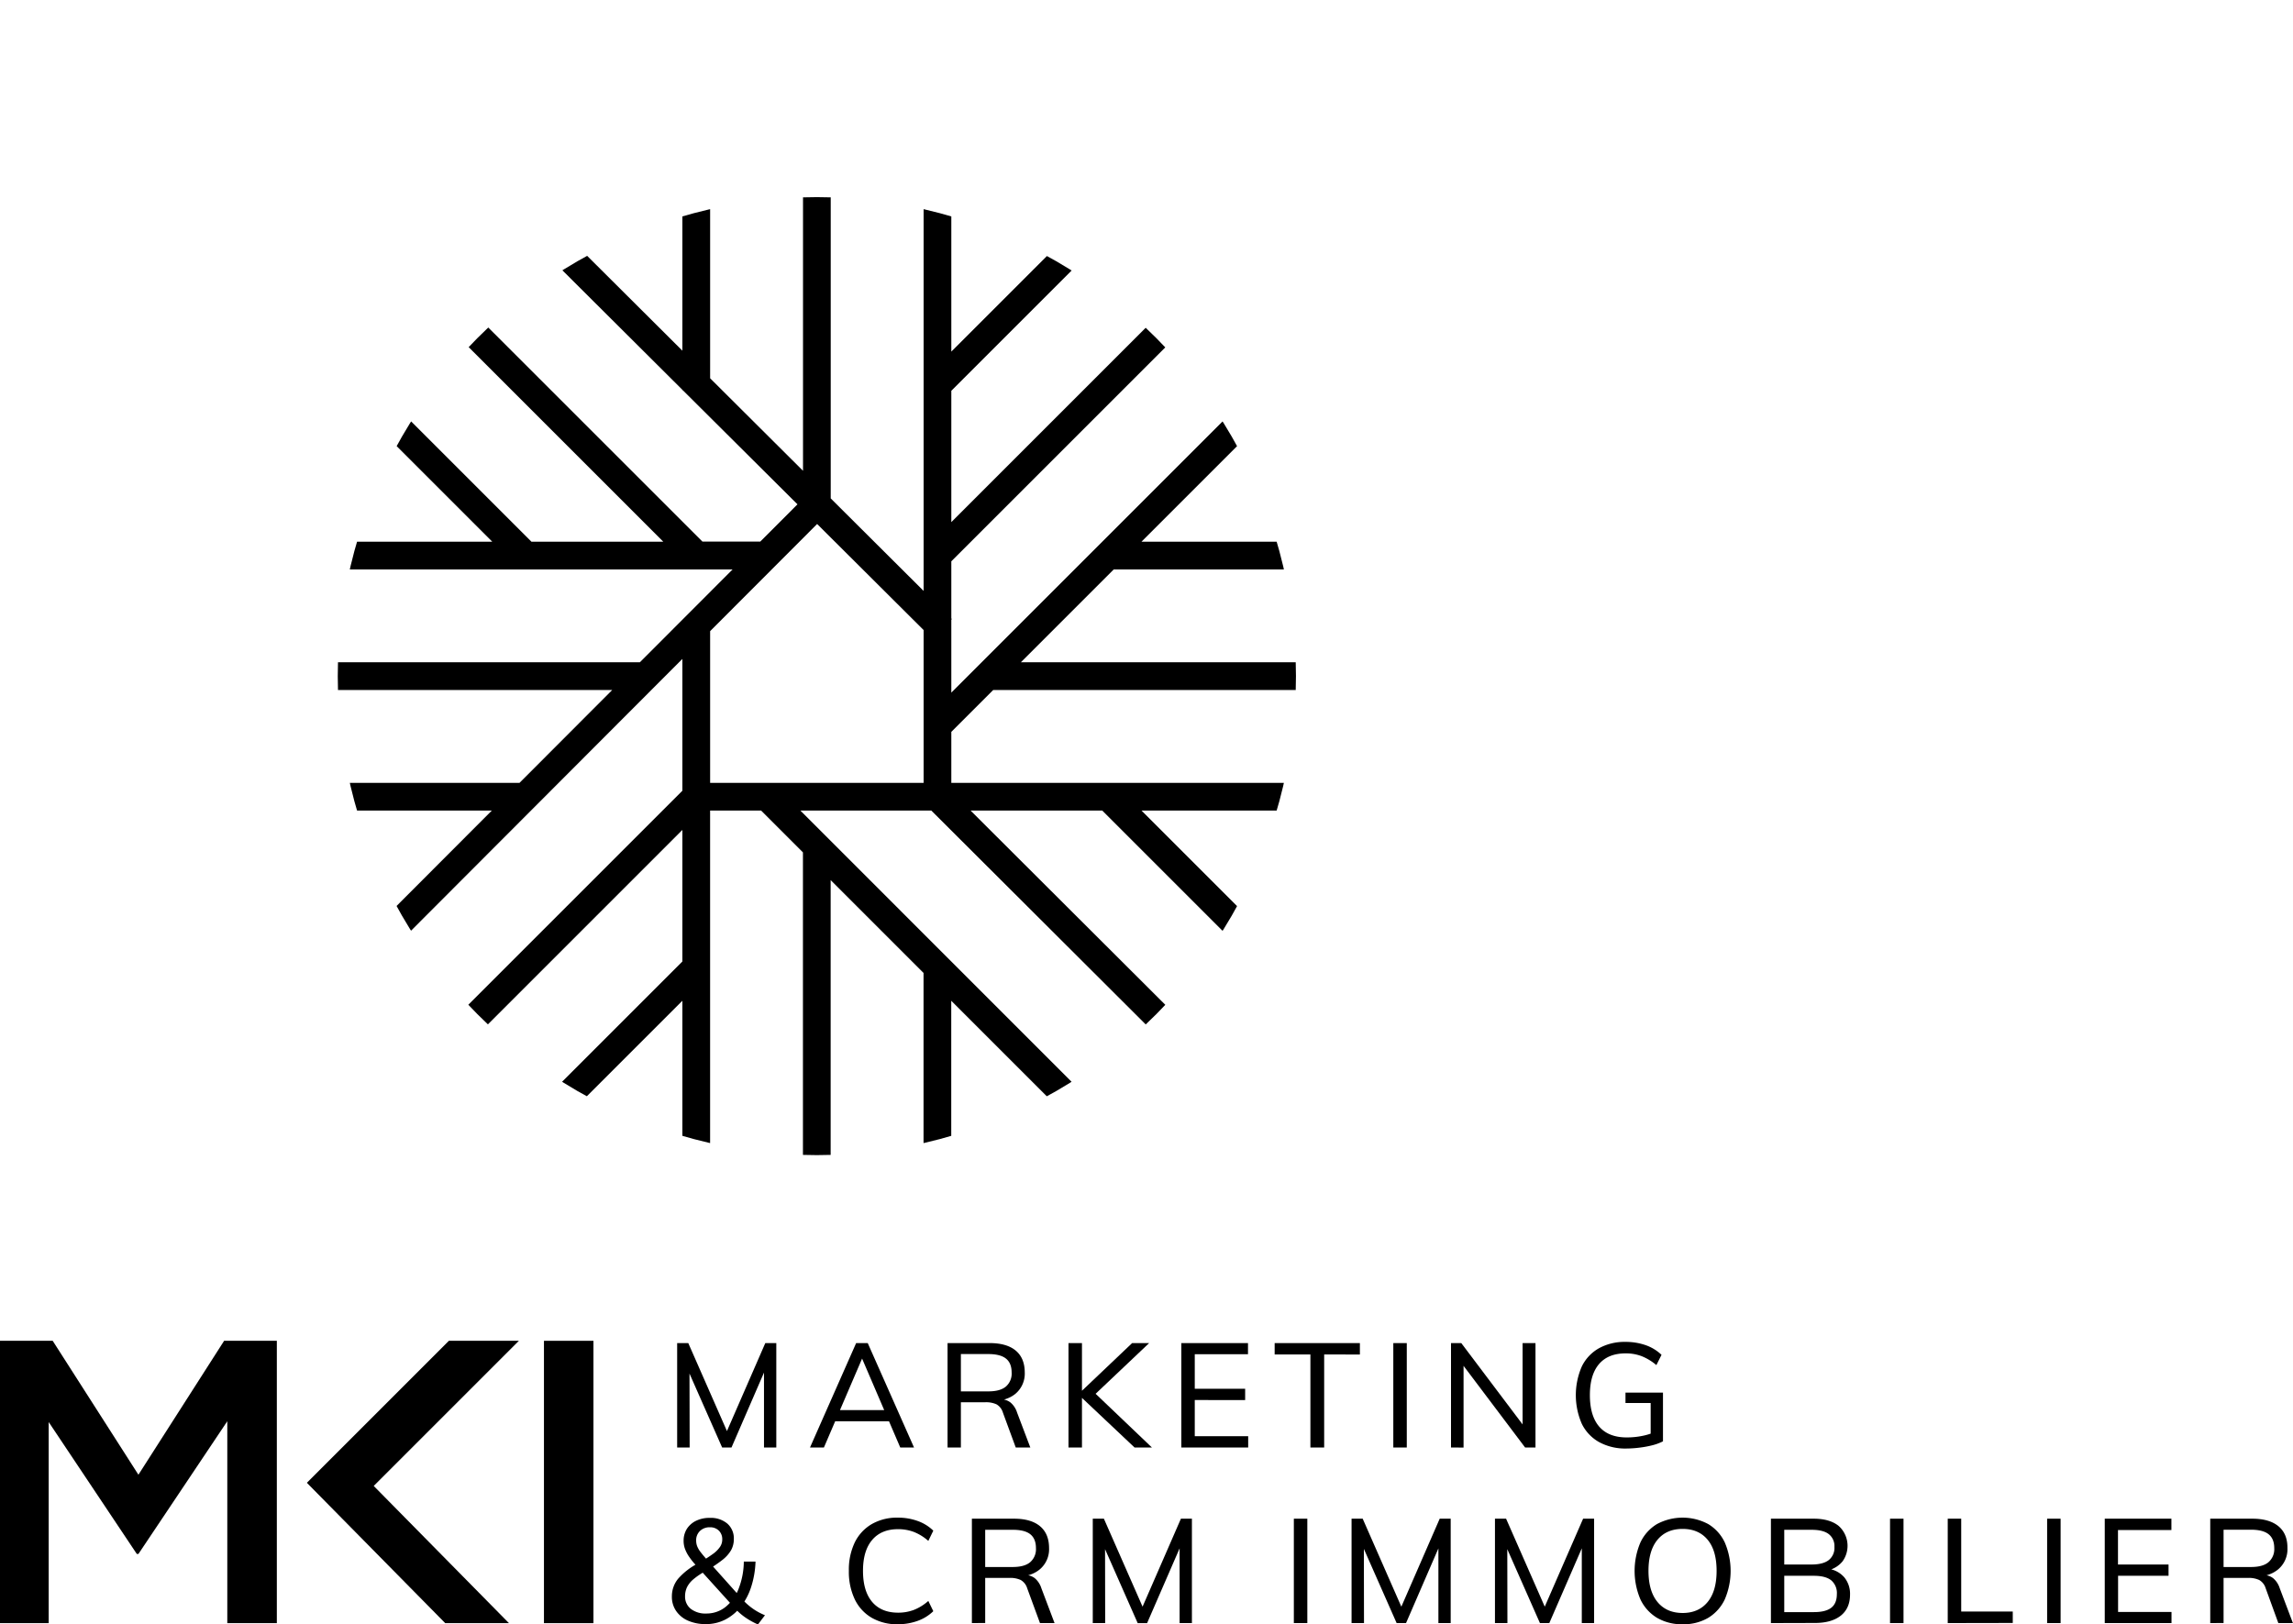 <svg xmlns="http://www.w3.org/2000/svg" xmlns:xlink="http://www.w3.org/1999/xlink" viewBox="0 0 944.25 669.07"><defs><style>.cls-1{fill:none;}.cls-2{clip-path:url(#clip-path);}</style><clipPath id="clip-path" transform="translate(0 81.2)"><circle class="cls-1" cx="336.38" cy="197.29" r="197.29"/></clipPath></defs><g id="Calque_2" data-name="Calque 2"><g id="Calque_1-2" data-name="Calque 1"><path d="M224,471.06h20.38v116.3H224Z" transform="translate(0 81.2)"/><path d="M0,471.06H21.7L57,526.22l35.29-55.16H114v116.3H93.6V504.19L57,558.86h-.66L20.05,504.52v82.84H0Z" transform="translate(0 81.2)"/><polygon points="209.58 668.55 153.9 612.04 213.67 552.26 184.85 552.26 126.37 610.75 183.34 668.55 209.58 668.55"/><path d="M278.85,515V472h4.58l17.14,39h-2.42l17-39h4.53v43h-5.07V479.6l1.87.24L301.23,515h-3.86l-15.5-35.11,2.05-.24L284,515Z" transform="translate(0 81.2)"/><path d="M339.29,515h-5.73l19-43h4.77l19.06,43h-5.67l-16.65-38.79h1.87Zm2.41-10.8,2-4.59h22.43l2,4.59Z" transform="translate(0 81.2)"/><path d="M390.2,515V472h17.31q7.07,0,10.77,3.1t3.71,9a10.84,10.84,0,0,1-3.8,8.75Q414.4,496,407.57,496l4.53-.84a6.41,6.41,0,0,1,4,1.3,8.83,8.83,0,0,1,2.72,4.13L424.28,515h-6L413,500.65a5.81,5.81,0,0,0-2.68-3.44,10.44,10.44,0,0,0-4.55-.84H395.69V515Zm5.49-23.11H407q4.89,0,7.24-2a7.06,7.06,0,0,0,2.35-5.76q0-3.86-2.32-5.73T407,476.52H395.69Z" transform="translate(0 81.2)"/><path d="M440,515V472h5.55v43Zm27.2,0L444,493.11,466.21,472h7l-24,22.74.3-3.44L474.35,515Z" transform="translate(0 81.2)"/><path d="M486.47,515V472h27.45v4.58H492v14.24h20.75v4.64H492v14.9h22V515Z" transform="translate(0 81.2)"/><path d="M539.62,515V476.7H524.9V472H560v4.7H545.29V515Z" transform="translate(0 81.2)"/><path d="M573.76,515V472h5.55v43Z" transform="translate(0 81.2)"/><path d="M597.52,515V472h4.23l26.78,35.53L627,508V472h5.31v43h-4.28l-26.73-35.47,1.39-.49v36Z" transform="translate(0 81.2)"/><path d="M669.73,515.43a22.48,22.48,0,0,1-11.19-2.63,17.38,17.38,0,0,1-7.15-7.54,29.52,29.52,0,0,1,0-23.64,17.29,17.29,0,0,1,7.09-7.51,21.83,21.83,0,0,1,10.89-2.6,25,25,0,0,1,8.26,1.33,18,18,0,0,1,6.58,4l-2.12,4.23a22,22,0,0,0-6.06-3.68,18.15,18.15,0,0,0-6.6-1.15q-7.18,0-10.95,4.4t-3.77,12.79q0,8.56,3.86,13t11.34,4.43a32.16,32.16,0,0,0,5.91-.54,26.34,26.34,0,0,0,5.25-1.51l-1.33,2.6V496.67H669.37v-4.28h15.44v20.08a21,21,0,0,1-4.19,1.57,40.84,40.84,0,0,1-5.28,1A44.5,44.5,0,0,1,669.73,515.43Z" transform="translate(0 81.2)"/><path d="M290.67,587.75a17.92,17.92,0,0,1-7.33-1.41,11.52,11.52,0,0,1-4.91-4,10.2,10.2,0,0,1-1.75-6,11.4,11.4,0,0,1,2.56-7.27,27.79,27.79,0,0,1,8.36-6.42,60.58,60.58,0,0,0,5.94-3.77,11.92,11.92,0,0,0,3-3,5.38,5.38,0,0,0,.88-3,4.87,4.87,0,0,0-1.39-3.62,5,5,0,0,0-3.68-1.39,5.65,5.65,0,0,0-4.1,1.51,5.24,5.24,0,0,0-1.57,4,6.5,6.5,0,0,0,.39,2.23,9.75,9.75,0,0,0,1.42,2.45c.68.9,1.65,2.06,2.9,3.46L306.11,578a25.89,25.89,0,0,0,3.9,3.38,24.22,24.22,0,0,0,5,2.71l-2.89,3.8a31,31,0,0,1-5.37-3,23.94,23.94,0,0,1-4-3.53l-15.87-17.55a29.34,29.34,0,0,1-3.19-3.93,14.3,14.3,0,0,1-1.66-3.25,9.49,9.49,0,0,1-.52-3.14,9.12,9.12,0,0,1,1.36-5,9.32,9.32,0,0,1,3.8-3.31A12.51,12.51,0,0,1,292.3,544a10.54,10.54,0,0,1,7.21,2.35,8.07,8.07,0,0,1,2.68,6.4,9.34,9.34,0,0,1-1.11,4.52,14.25,14.25,0,0,1-3.71,4.13,55.8,55.8,0,0,1-7,4.62,28.94,28.94,0,0,0-4.85,3.28,10.15,10.15,0,0,0-2.63,3.29,8.67,8.67,0,0,0-.78,3.68,6.37,6.37,0,0,0,2.35,5.19,9.77,9.77,0,0,0,6.39,1.93,12.51,12.51,0,0,0,7.85-2.65,17.73,17.73,0,0,0,5.42-7.45A31.5,31.5,0,0,0,306.3,562h4.82a37.86,37.86,0,0,1-1.81,10.49,26.13,26.13,0,0,1-4.28,8.12,19.35,19.35,0,0,1-6.36,5.27A17.26,17.26,0,0,1,290.67,587.75Z" transform="translate(0 81.2)"/><path d="M369.69,587.81A20.8,20.8,0,0,1,359,585.16a17.6,17.6,0,0,1-7-7.6,26.29,26.29,0,0,1-2.44-11.76A25.92,25.92,0,0,1,352,554.09a17.73,17.73,0,0,1,7-7.54,20.8,20.8,0,0,1,10.73-2.65,23.7,23.7,0,0,1,8.12,1.36,17.67,17.67,0,0,1,6.48,4l-2.05,4.22a20.25,20.25,0,0,0-6-3.71,18.47,18.47,0,0,0-6.49-1.12q-6.87,0-10.64,4.44t-3.77,12.7q0,8.33,3.74,12.78t10.67,4.47a18.24,18.24,0,0,0,6.49-1.12,20,20,0,0,0,6-3.71l2.05,4.22a17.83,17.83,0,0,1-6.48,4A23.94,23.94,0,0,1,369.69,587.81Z" transform="translate(0 81.2)"/><path d="M400.22,587.33v-43h17.31q7.05,0,10.76,3.11t3.71,9a10.79,10.79,0,0,1-3.8,8.74q-3.79,3.19-10.61,3.2l4.52-.84a6.44,6.44,0,0,1,4,1.29,8.88,8.88,0,0,1,2.72,4.13l5.43,14.36h-6L423,573a5.86,5.86,0,0,0-2.69-3.43,10.26,10.26,0,0,0-4.55-.85H405.7v18.58Zm5.48-23.1H417c3.26,0,5.67-.66,7.24-2a7.08,7.08,0,0,0,2.36-5.76q0-3.87-2.33-5.73T417,548.91H405.7Z" transform="translate(0 81.2)"/><path d="M450,587.33v-43h4.58l17.14,39h-2.42l17-39h4.53v43h-5.07V552l1.87.24-15.26,35.11H468.5L453,552.22l2.05-.24.06,35.35Z" transform="translate(0 81.2)"/><path d="M532.8,587.33v-43h5.55v43Z" transform="translate(0 81.2)"/><path d="M556.57,587.33v-43h4.58l17.13,39h-2.41l17-39h4.52v43h-5.06V552l1.87.24L579,587.33h-3.87l-15.5-35.11,2-.24.06,35.35Z" transform="translate(0 81.2)"/><path d="M615.62,587.33v-43h4.58l17.14,39h-2.42l17-39h4.53v43h-5.07V552l1.87.24L638,587.33h-3.86l-15.5-35.11,2.05-.24.06,35.35Z" transform="translate(0 81.2)"/><path d="M692.89,587.81a20.14,20.14,0,0,1-10.53-2.65,17.63,17.63,0,0,1-6.84-7.6,29.87,29.87,0,0,1,0-23.44,17.53,17.53,0,0,1,6.81-7.57,22.37,22.37,0,0,1,21.12,0,17.53,17.53,0,0,1,6.81,7.57,29.76,29.76,0,0,1,0,23.44,17.69,17.69,0,0,1-6.81,7.6A20,20,0,0,1,692.89,587.81Zm0-4.64q6.57,0,10.29-4.5t3.71-12.87q0-8.38-3.71-12.82t-10.29-4.44q-6.63,0-10.34,4.47t-3.71,12.79q0,8.33,3.71,12.84T692.89,583.17Z" transform="translate(0 81.2)"/><path d="M729.26,587.33v-43h17.62q6.51,0,10.22,2.93a11,11,0,0,1,1.69,14.6,11,11,0,0,1-5.58,3.64v-.48a10.53,10.53,0,0,1,6.34,3.56,10.66,10.66,0,0,1,2.29,7q0,5.61-3.77,8.65c-2.52,2-6.06,3.05-10.65,3.05Zm5.49-24.13H746q4.71,0,7.06-1.81a6.4,6.4,0,0,0,2.35-5.43,6.21,6.21,0,0,0-2.32-5.27q-2.32-1.79-7.09-1.78H734.75Zm0,19.61h12.19c3.26,0,5.65-.61,7.18-1.81s2.29-3.08,2.29-5.61a6.85,6.85,0,0,0-2.32-5.67q-2.33-1.87-7.15-1.87H734.75Z" transform="translate(0 81.2)"/><path d="M778.31,587.33v-43h5.55v43Z" transform="translate(0 81.2)"/><path d="M802.07,587.33v-43h5.55v38.25h21.23v4.7Z" transform="translate(0 81.2)"/><path d="M843,587.33v-43h5.55v43Z" transform="translate(0 81.2)"/><path d="M866.73,587.33v-43h27.45V549h-22V563.2H893v4.65H872.22v14.9h22v4.58Z" transform="translate(0 81.2)"/><path d="M910.17,587.33v-43h17.31q7,0,10.77,3.11t3.71,9a10.82,10.82,0,0,1-3.8,8.74q-3.81,3.19-10.62,3.2l4.52-.84a6.44,6.44,0,0,1,4,1.29,8.88,8.88,0,0,1,2.72,4.13l5.43,14.36h-6L933,573a5.86,5.86,0,0,0-2.69-3.43,10.26,10.26,0,0,0-4.55-.85H915.66v18.58Zm5.49-23.1h11.28c3.25,0,5.67-.66,7.23-2a7.08,7.08,0,0,0,2.36-5.76q0-3.87-2.33-5.73c-1.54-1.25-4-1.87-7.26-1.87H915.66Z" transform="translate(0 81.2)"/><g class="cls-2"><path d="M614.87,153.34V141.92H470.06l102.4-102.4-8.08-8.07L391.75,204.08V174l.23-.23-.23-.22V150L537.34,4.41l-8.07-8.08L391.75,133.85V79.76L502.23-30.71l-8.08-8.07L391.75,63.62V-81.2H380.34V162.19l-38.25-38.1V-81.2H330.68V112.71l-38.25-38.1V-81.2H281V63.24l-102.4-102-8.06,8.09L281,79.35v.18h.18l47.22,47-15.33,15.35h-23.8L143.6-3.76l-8.08,8.07L273.14,141.92H218.85L108.38,31.45l-8.07,8.07,102.4,102.4H57.89v11.42H301.68L263.5,191.58H57.89V203H252.11l-38.18,38.25h-156v11.41H202.53L100.31,355.07l8.08,8.06L281,190.2v54.29L135.37,390.13l8.08,8.07L281,260.63v54.19L170.54,425.29l8.07,8.08L281,331V472.36h11.42V252.66h21l17.23,17.23V475.78h11.41V281.3l38.25,38.25V475.78h11.41V331l102.4,102.4,8.08-8.08L329.59,252.66h53.92L529.36,398.17l8.06-8.08L399.68,252.66h54.23L564.38,363.13l8.08-8.07-102.4-102.4H614.87V241.25H391.75v-21L409,203H614.87V191.58H420.4l38.24-38.24ZM292.43,241.25V178.76l44.06-44.13,43.85,43.68v62.94Z" transform="translate(0 81.2)"/></g></g></g></svg>